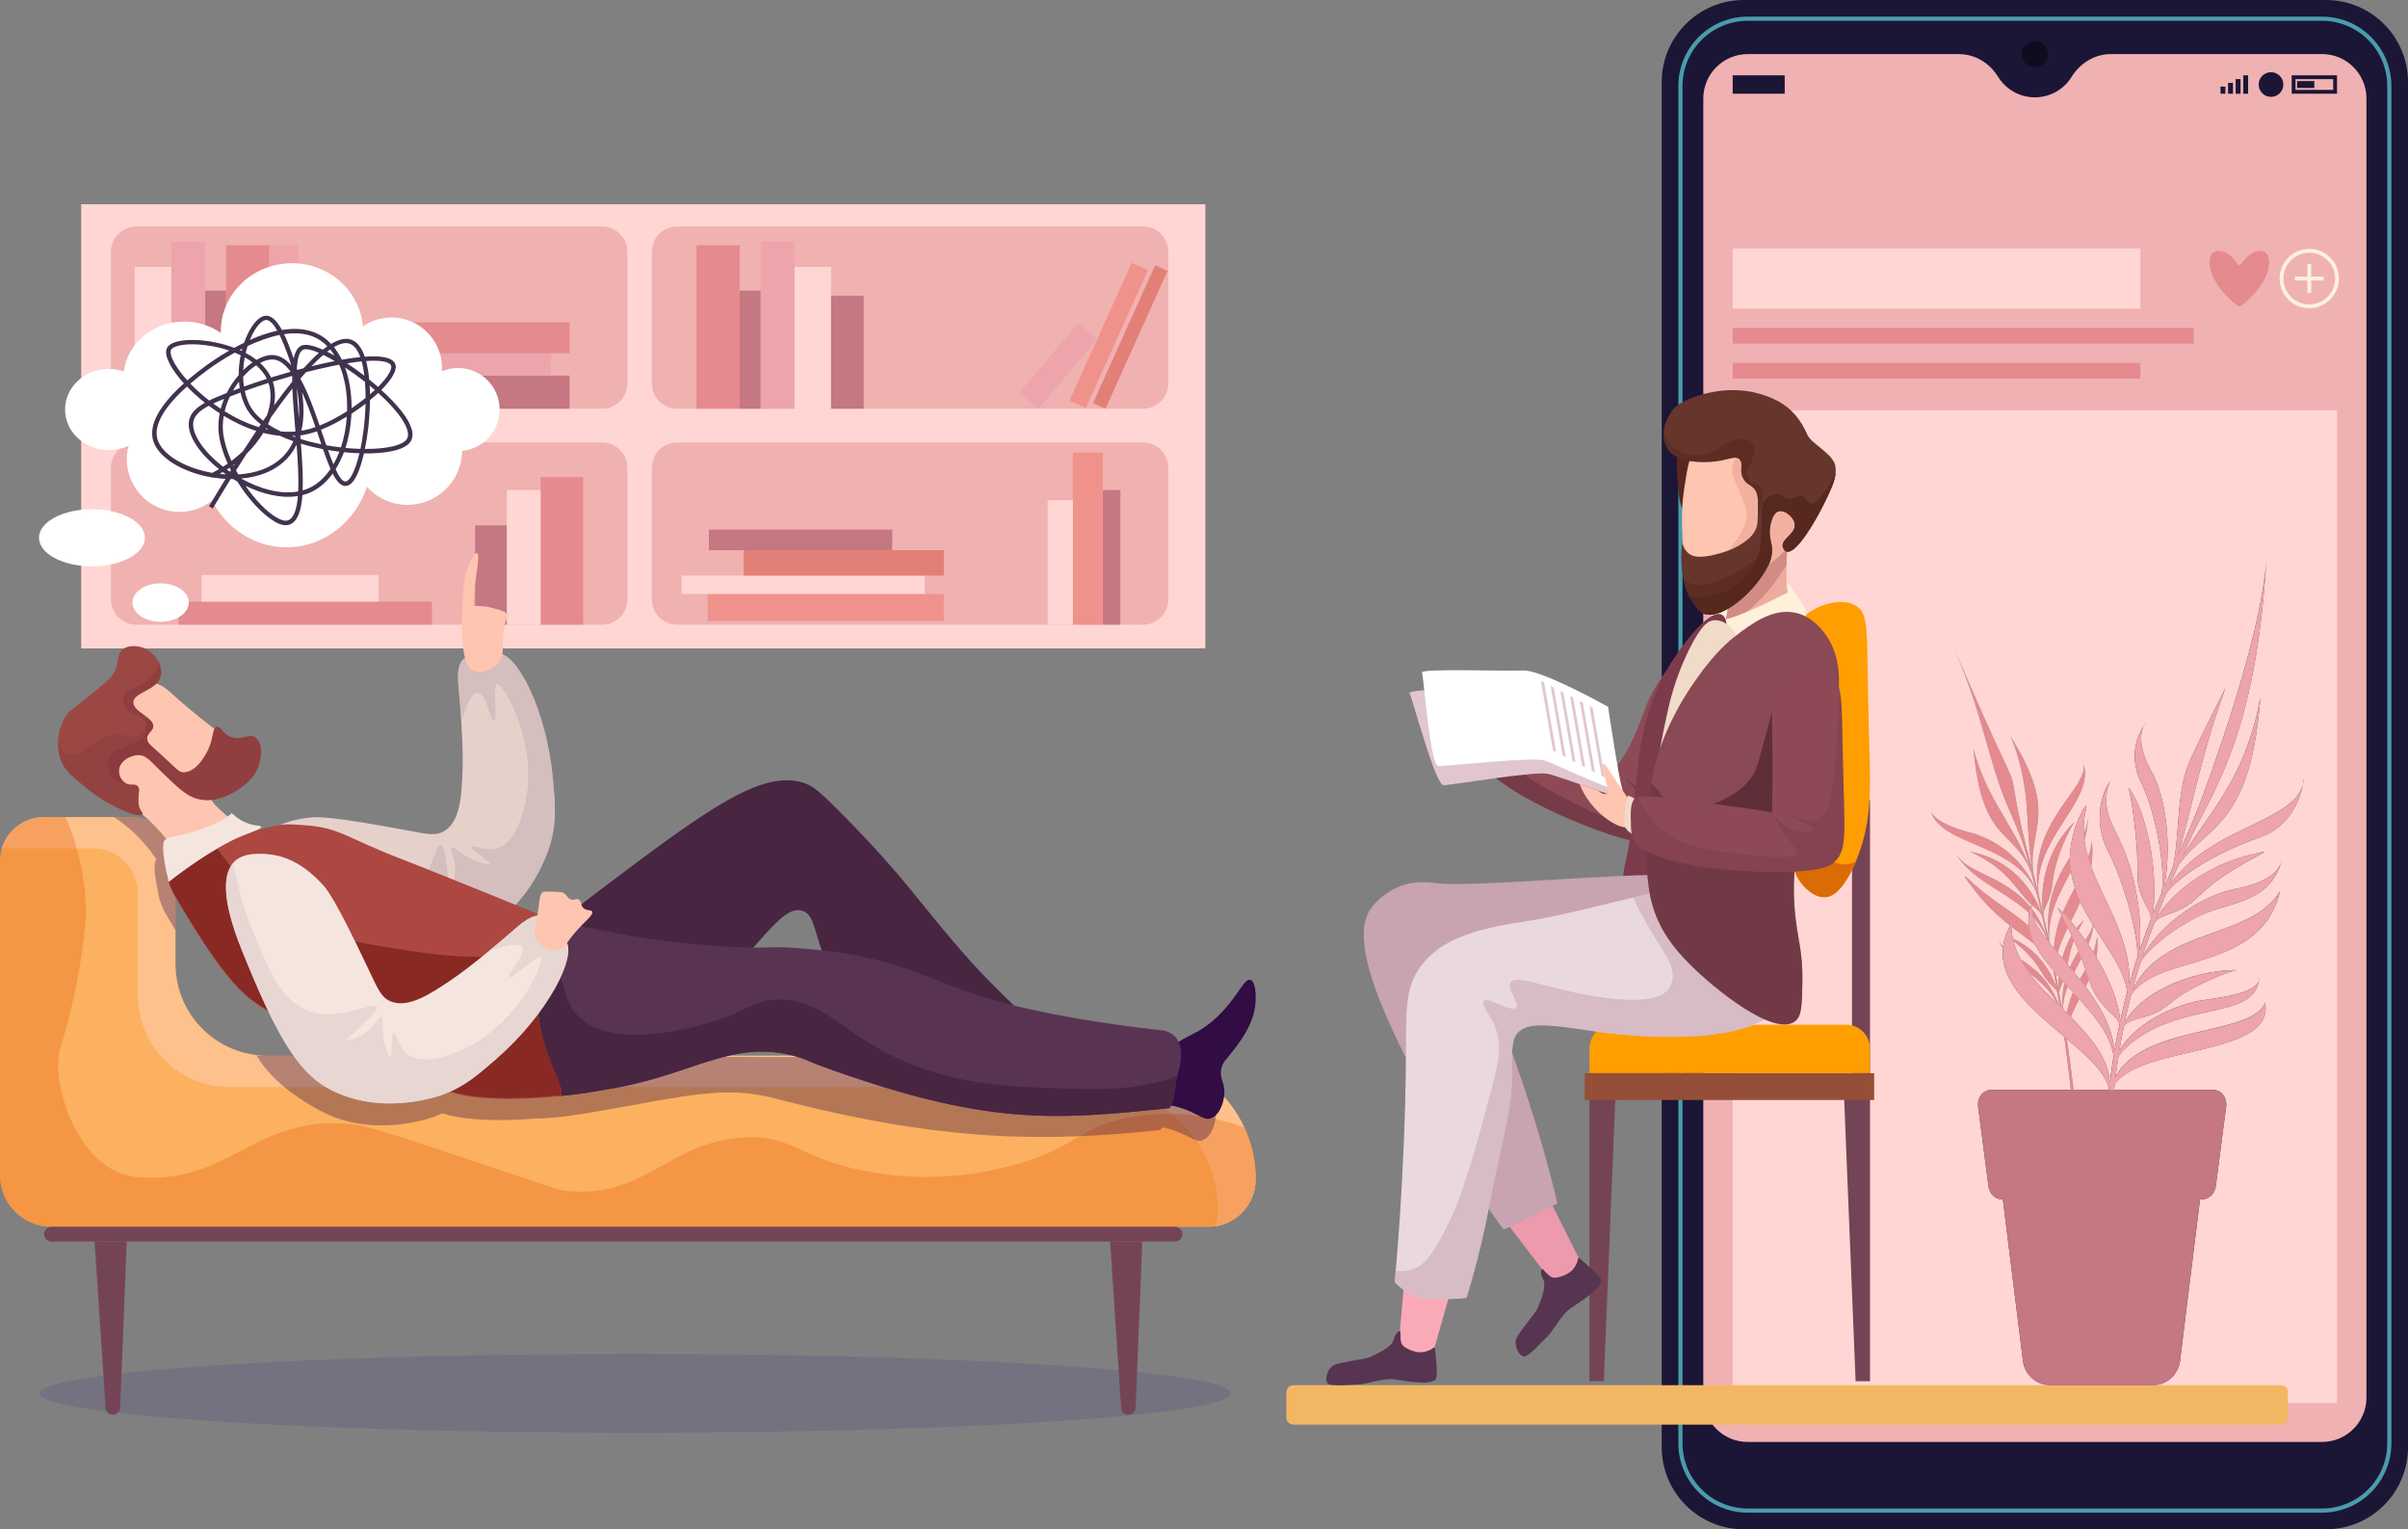 <svg width="630" height="400" viewBox="0 0 630 400" fill="none" xmlns="http://www.w3.org/2000/svg">
<rect x="0" y="0" width="630" height="400" fill="#808080" stroke="none"/>
<g clip-path="url(#clip0_96_2835)">
<path opacity="0.14" d="M166.18 374.76C252.243 374.76 322.01 370.14 322.01 364.44C322.01 358.741 252.243 354.12 166.18 354.12C80.118 354.12 10.35 358.741 10.35 364.44C10.35 370.14 80.118 374.76 166.18 374.76Z" fill="#301D82"/>
<path d="M315.35 53.42H21.24V169.6H315.35V53.42Z" fill="#FFD6D3"/>
<path opacity="0.48" d="M157.54 59.25H35.63C31.985 59.25 29.03 62.205 29.03 65.85V100.3C29.03 103.945 31.985 106.9 35.63 106.9H157.54C161.185 106.9 164.14 103.945 164.14 100.3V65.85C164.14 62.205 161.185 59.25 157.54 59.25Z" fill="#DF878D"/>
<path opacity="0.48" d="M157.54 115.74H35.63C31.985 115.74 29.03 118.695 29.03 122.34V156.79C29.03 160.435 31.985 163.39 35.63 163.39H157.54C161.185 163.39 164.14 160.435 164.14 156.79V122.34C164.14 118.695 161.185 115.74 157.54 115.74Z" fill="#DF878D"/>
<path opacity="0.48" d="M299.06 59.25H177.15C173.505 59.25 170.55 62.205 170.55 65.85V100.3C170.55 103.945 173.505 106.9 177.15 106.9H299.06C302.705 106.9 305.66 103.945 305.66 100.3V65.85C305.66 62.205 302.705 59.25 299.06 59.25Z" fill="#DF878D"/>
<path opacity="0.48" d="M299.06 115.74H177.15C173.505 115.74 170.55 118.695 170.55 122.34V156.79C170.55 160.435 173.505 163.39 177.15 163.39H299.06C302.705 163.39 305.66 160.435 305.66 156.79V122.34C305.66 118.695 302.705 115.74 299.06 115.74Z" fill="#DF878D"/>
<path d="M44.84 69.81H35.24V106.9H44.84V69.81Z" fill="#FFD6D3"/>
<path d="M53.69 63.22H44.84V106.9H53.69V63.22Z" fill="#EDA4AB"/>
<path d="M59.15 76.02H53.69V106.9H59.15V76.02Z" fill="#C57782"/>
<path d="M70.45 64.16H59.15V106.9H70.45V64.16Z" fill="#E58A8E"/>
<path d="M77.98 64.16H70.45V106.9H77.98V64.16Z" fill="#EDA4AB"/>
<path d="M149.02 98.24H87.26V106.9H149.02V98.24Z" fill="#C57782"/>
<path d="M144.03 92.4H80.43V98.24H144.03V92.4Z" fill="#EDA4AB"/>
<path d="M149.03 84.31H96.67V92.41H149.03V84.31Z" fill="#E58A8E"/>
<path d="M152.55 124.79H141.44V163.39H152.55V124.79Z" fill="#E58A8E"/>
<path d="M141.44 128.18H132.59V163.39H141.44V128.18Z" fill="#FFD6D3"/>
<path d="M132.58 137.41H124.3V163.39H132.58V137.41Z" fill="#C57782"/>
<path d="M113.01 157.36H46.73V163.39H113.01V157.36Z" fill="#E58A8E"/>
<path d="M99.07 150.4H52.75V157.37H99.07V150.4Z" fill="#FFD6D3"/>
<path d="M217.43 69.81H207.83V106.9H217.43V69.81Z" fill="#FFD6D3"/>
<path d="M207.83 63.22H198.98V106.9H207.83V63.22Z" fill="#EDA4AB"/>
<path d="M198.98 76.02H193.52V106.9H198.98V76.02Z" fill="#C57782"/>
<path d="M193.52 64.16H182.22V106.9H193.52V64.16Z" fill="#E58A8E"/>
<path d="M225.98 77.34H217.43V106.9H225.98V77.34Z" fill="#C57782"/>
<path d="M302.216 69.391L285.963 105.436L289.227 106.908L305.479 70.862L302.216 69.391Z" fill="#E28077"/>
<path d="M296.066 68.765L279.814 104.81L284.071 106.73L300.324 70.684L296.066 68.765Z" fill="#F0928C"/>
<path d="M282.079 84.492L266.724 102.701L271.693 106.891L287.048 88.682L282.079 84.492Z" fill="#EDA4AB"/>
<path d="M246.92 155.34H185.16V162.45H246.92V155.34Z" fill="#F0928C"/>
<path d="M241.93 150.55H178.33V155.34H241.93V150.55Z" fill="#FFD6D3"/>
<path d="M246.93 143.9H194.57V150.55H246.93V143.9Z" fill="#E28077"/>
<path d="M233.44 138.54H185.47V143.91H233.44V138.54Z" fill="#C57782"/>
<path d="M293.12 128.18H288.51V163.39H293.12V128.18Z" fill="#C57782"/>
<path d="M288.5 118.39H280.69V163.39H288.5V118.39Z" fill="#F0928C"/>
<path d="M280.69 130.82H274.1V163.39H280.69V130.82Z" fill="#FFD6D3"/>
<path d="M11.62 213.71H34.31C40.73 213.71 45.93 218.91 45.93 225.33V252.12C45.93 265.38 56.68 276.13 69.94 276.13H296.23C314.08 276.13 328.55 290.6 328.55 308.45C328.55 315.32 322.98 320.89 316.11 320.89H28.52H13.51C6.05 320.89 0 314.84 0 307.38V225.33C0 218.91 5.2 213.71 11.62 213.71Z" fill="#FBB160"/>
<path d="M318.67 316.64C318.67 298.79 304.2 284.32 286.35 284.32H60.06C46.8 284.32 36.05 273.57 36.05 260.31V233.52C36.05 227.1 30.85 221.9 24.43 221.9H1.75C1.3 221.9 0.87 221.93 0.43 221.98C1.88 217.21 6.3 213.74 11.55 213.74H34.24C40.66 213.74 45.86 218.94 45.86 225.36V252.15C45.86 265.41 56.61 276.16 69.87 276.16H296.16C314.01 276.16 328.48 290.63 328.48 308.48C328.48 314.69 323.92 319.83 317.97 320.76C318.42 319.47 318.68 318.09 318.68 316.65L318.67 316.64Z" fill="#FEC18C"/>
<path opacity="0.35" d="M0 225.32C0 218.9 5.2 213.7 11.62 213.7H17.15C20.62 221.59 23.01 231.86 22.35 241.26C22.09 244.95 20.67 258.26 15.75 274.28C13.22 282.49 19.95 306.7 36.16 307.9C60.86 309.73 66.51 291.24 92.6 294.09C96.79 294.55 110.01 299 136.43 307.9C145.42 310.93 146.07 311.26 148.44 311.5C168.28 313.5 174.85 299.16 193.47 297.58C208.87 296.28 208.55 304.43 233.1 307.3C248.74 309.13 261.91 305.72 266.72 304.3C281.06 300.07 281.98 295.59 292.54 292.89C302.94 290.23 315.8 291.05 325.61 294.97C327.49 299.07 328.55 303.62 328.55 308.43C328.55 315.3 322.98 320.87 316.11 320.87H28.52H13.51C6.05 320.87 0 314.82 0 307.36V225.31V225.32Z" fill="#EC6513"/>
<path d="M307.43 320.88H13.46C12.4 320.88 11.54 321.74 11.54 322.8C11.54 323.861 12.4 324.72 13.46 324.72H307.43C308.49 324.72 309.35 323.861 309.35 322.8C309.35 321.74 308.49 320.88 307.43 320.88Z" fill="#754454"/>
<path d="M295.22 370.06C296.24 370.06 297.08 369.26 297.12 368.24L298.85 324.73H290.44L293.32 368.29C293.39 369.29 294.21 370.06 295.21 370.06H295.22Z" fill="#754454"/>
<path d="M29.53 370.06C30.55 370.06 31.39 369.26 31.43 368.24L33.16 324.73H24.75L27.63 368.29C27.7 369.29 28.52 370.06 29.52 370.06H29.53Z" fill="#754454"/>
<path opacity="0.35" d="M314.61 298.24C312.91 298.84 311.81 297.51 308.37 296.13C306.66 295.44 305.22 295.08 304 294.87C303.89 295.11 303.76 295.35 303.62 295.57C273.46 298.7 247 298.87 202.33 287.21C189.79 283.94 179.2 286.68 158.17 290.37C151.98 291.46 145.77 292.54 140.32 292.56C135.26 292.97 126.63 293.36 119.6 292.14C118.18 291.89 116.9 291.58 115.71 291.2C115.17 291.44 114.61 291.68 114.03 291.91C112.88 292.36 97.58 298.01 83.65 290.46C79.13 288.01 71.13 283.07 67.14 276.07L296.22 276.75C304.35 276.75 311.76 279.76 317.44 284.71C317.36 284.94 317.3 285.19 317.26 285.47C316.82 288.1 318.33 289 318.08 292.08C317.89 294.31 316.79 297.49 314.61 298.25V298.24Z" fill="#310C45"/>
<path opacity="0.35" d="M34.31 213.71C40.73 213.71 45.93 218.91 45.93 225.33V243.35C45.12 242 44.27 240.57 43.39 239.05C42.81 238.05 42.31 236.94 41.95 235.78C41.93 235.8 41.89 235.83 41.89 235.83C41.89 235.83 39.52 226.29 40.86 224.92C40.89 224.89 40.93 224.88 40.95 224.85C40.1 223.56 39.11 222.19 37.89 220.79C36.85 219.59 34.13 216.51 29.82 213.71H34.31Z" fill="#310C45"/>
<path d="M62.68 229.09C62.06 225.66 64.94 222.29 66.2 220.81C71.02 215.17 78.14 214.19 80.99 213.85C82.81 213.63 86.2 213.38 106.81 217.25C111.98 218.22 114.07 218.67 116.21 217.39C120.51 214.82 120.78 207.82 121.01 201.67C121.3 194.1 120.21 182.42 120.08 181.02C119.8 178.09 119.32 173.53 121.53 172.19C122.23 171.77 122.78 171.92 126.67 171.46C129.23 171.16 129.89 170.99 130.35 170.97C135.13 170.74 143.03 185.52 144.67 203.88C145.25 210.32 145.63 214.56 144.14 220.18C143.83 221.37 139.43 237.08 125.15 243.93C116.79 247.94 105.04 246.65 82.36 240.97C68.51 237.5 63.42 233.23 62.68 229.1V229.09Z" fill="#E6D1CA"/>
<path d="M300.32 287.63C301.66 289.61 304.45 287.91 310.6 290.39C314.04 291.77 315.14 293.1 316.84 292.5C319.02 291.74 320.12 288.55 320.31 286.33C320.57 283.25 319.06 282.35 319.49 279.72C319.81 277.77 320.82 277.23 322.91 274.45C324.8 271.95 328 267.7 328.46 262.49C328.63 260.6 328.59 256.77 327.17 256.31C325.47 255.76 323.91 260.74 318.56 265.86C312.63 271.55 309.43 270.33 304.72 275.84C301.92 279.12 298.47 284.92 300.31 287.63H300.32Z" fill="#310C45"/>
<path opacity="0.61" d="M130.35 170.96C129.89 170.98 129.23 171.15 126.67 171.45C122.79 171.9 122.23 171.75 121.53 172.18C119.32 173.52 119.8 178.07 120.08 181.01C120.14 181.68 120.42 184.71 120.67 188.51C121.97 184.72 123.35 181.06 125.01 181.21C127.31 181.41 128.28 188.73 129.25 188.58C130.34 188.4 128.77 179.24 129.98 178.91C131.7 178.45 141.28 195.17 137.19 211.01C136.57 213.41 134.71 220.62 130.03 221.88C127.03 222.69 123.73 220.83 123.43 221.5C123.04 222.36 128.39 225.36 128.07 225.98C127.89 226.33 125.93 225.78 124.27 225.08C120.44 223.45 118.77 221.25 118.13 221.7C117.48 222.16 119.23 224.45 119.04 228.12C118.92 230.48 118.04 232.58 117.65 232.54C117.27 232.49 117.45 230.42 116.95 226.82C116.46 223.35 116.16 221.26 115.38 221.07C113.57 220.64 112.83 231.17 105.96 236.03C99.53 240.58 90.34 238.29 80.19 235.77C71.32 233.56 65.78 230.78 62.77 229.44C63.72 233.46 68.89 237.59 82.37 240.97C105.05 246.65 116.8 247.95 125.16 243.93C139.44 237.08 143.84 221.37 144.15 220.18C145.63 214.57 145.25 210.32 144.68 203.88C143.04 185.52 135.14 170.74 130.36 170.97L130.35 170.96Z" fill="#CAB3B8"/>
<path d="M130.84 279.38C133.9 283.32 139.88 283.42 143.42 283.43C152.97 283.46 162.68 279.63 176.05 268.72C196.9 251.68 203.64 236.16 209.96 238.23C212.81 239.16 212.94 242.84 215.08 248.89C224.1 274.38 251.26 292.25 260.93 287.7C261.13 287.61 262.06 287 263.92 285.78C271.28 280.96 274.96 278.55 275.43 277.46C277.7 272.27 265.52 264.96 250.91 248.03C240.47 235.93 236.26 229.14 221.48 214.13C216.09 208.65 213.35 205.9 210.82 204.96C199.68 200.83 185.26 211.46 156.87 232.89C147.03 240.32 140.69 245.67 135.55 254.64C133.41 258.38 125.4 272.34 130.86 279.38H130.84Z" fill="#482541"/>
<path d="M136.53 243.65C146.47 237.51 155.71 246.08 192.82 247.7C202.75 248.13 200.68 247.46 207.68 247.93C239.24 250.04 241.45 257.69 269.15 263.92C286.06 267.72 304.5 269.55 304.5 269.55C311.11 271.15 308.81 279.14 307.73 282.23C307.32 283.41 307.46 287.22 305.85 289.84C275.69 292.97 258.04 294.6 214.66 278.79C212.21 277.9 210.77 277.04 208.13 276.31C191.56 271.72 181.43 280.95 160.4 284.64C147.92 286.83 135.34 289.04 129.1 282.39C120.94 273.7 124.66 251 136.53 243.66V243.65Z" fill="#593352"/>
<path d="M40 178.64C44.31 179.44 43.12 180.96 57.78 191.9C61.32 194.54 63.4 195.95 63.34 198.05C63.23 202.28 54.57 203.97 54.88 207.9C55.02 209.6 56.77 211.14 59.47 213.51C61.9 215.64 62.45 215.34 62.86 216.35C63.92 218.99 60.66 222.41 54.43 228.96C53.16 230.29 52.76 230.63 52.13 230.69C49.27 230.94 48.16 224.77 42.21 217.91C41.07 216.6 38.06 213.17 33.24 210.11C29.6 207.79 28.51 207.97 25.27 205.61C22.03 203.25 18.9 200.97 17.9 197.27C16.33 191.46 21 185.96 21.76 185.06C26.18 179.85 33.64 177.46 40 178.65V178.64Z" fill="#FEC5B0"/>
<path d="M129.31 282.38C127.41 280.36 126.16 277.57 125.5 274.41C125.64 271.64 126.16 268.97 127.14 266.55C130.38 258.54 139.22 251.51 144.25 253.34C148.29 254.81 146.35 260.71 151.16 265.65C160.06 274.8 180.66 268.89 185.68 267.45C196.08 264.47 196.46 261.66 203.09 261.45C213.53 261.11 218.75 267.86 229.51 274.06C245.71 283.39 261.6 284.05 274.24 284.57C285.82 285.05 297.41 285.53 308.23 281.32C308.12 281.65 308.02 281.96 307.93 282.23C307.52 283.41 307.66 287.22 306.05 289.84C275.89 292.97 258.24 294.6 214.86 278.79C212.41 277.9 210.96 277.04 208.33 276.31C191.76 271.72 181.63 280.95 160.6 284.64C148.12 286.83 135.54 289.04 129.3 282.39L129.31 282.38Z" fill="#482541"/>
<path d="M44.05 224.29C42.89 227.25 43.91 231.22 45.61 234.15C61.55 261.56 65.76 261.64 72.99 266.24C82.86 272.52 83.81 269.52 95.84 274.62C108.83 280.13 112.2 284.94 121.84 286.63C132.5 288.49 146.83 286.63 146.83 286.63C147.52 283.54 142.63 277.64 140.98 266.69C140.03 260.41 146.9 241.59 146.9 241.59C146.9 241.59 115.02 228.53 105.26 224.78C90.16 218.97 88.98 216.48 79.51 215.82C71.7 215.28 74.52 215.66 58.17 219.29C50.39 221.01 45.33 221.06 44.06 224.3L44.05 224.29Z" fill="#AD4741"/>
<path d="M45.62 233.92C43.91 230.98 42.89 227.01 44.06 224.06C45.17 221.25 49.1 220.84 55.18 219.67C58.02 223.31 61.16 228.55 66.68 233.6C78.42 244.35 92.42 246.46 107.21 248.69C114.95 249.86 128.73 251.79 144.6 248.21C142.7 254.25 140.41 262.65 140.98 266.46C142.63 277.41 147.53 283.32 146.83 286.4C146.83 286.4 132.5 288.27 121.84 286.4C112.2 284.72 108.83 279.9 95.84 274.39C83.81 269.29 82.86 272.29 72.99 266.01C65.76 261.41 61.55 261.33 45.61 233.92H45.62Z" fill="#892923"/>
<path d="M34.87 183.75C34.83 181.03 41.21 180.65 42.08 176.74C42.67 174.09 40.56 170.59 37.53 169.45C37.37 169.39 34.1 168.21 32.08 169.88C30.41 171.26 31.32 173.17 29.76 176.04C29.11 177.24 28.44 177.85 25.39 180.35C18.17 186.26 18.25 185.87 17.59 186.75C15.2 190 14.53 194.78 15.85 198.64C16.8 201.44 19.12 203.33 23.72 207C28.21 210.58 36.17 214.18 37.27 213.02C37.66 212.6 36.33 212.07 36.24 209.89C36.11 206.98 36.81 206.55 36.02 205.63C35.32 204.81 34.12 205.68 32.73 204.75C31.65 204.03 31.01 202.6 31.13 201.35C31.35 199.04 34.17 197.42 36.36 197.5C38.34 197.57 39.3 199.01 42.13 201.75C46.58 206.06 48.8 208.21 51.7 208.97C56.96 210.35 61.93 206.82 62.81 206.2C64.08 205.3 66.98 203.24 67.9 199.52C68.21 198.26 69.05 194.88 66.91 192.97C65.33 191.55 63.11 193.95 60.27 192.7C58.15 191.77 57.72 189.85 56.72 190.09C55.66 190.34 55.86 192.57 54.84 195.2C53.95 197.51 51.5 201.73 48.29 202.01C46.64 202.15 46.4 201.11 39.66 195.14C39.27 194.8 38.56 194.17 38.49 193.25C38.38 191.85 39.89 191.36 40.09 190.15C40.48 187.72 34.92 186.29 34.88 183.75H34.87Z" fill="#9B4844"/>
<path d="M60.63 212.66C60.63 212.66 62.24 214.46 64.94 215.4C66.92 216.09 68.23 215.86 68.32 216.27C68.48 217 64.37 217.94 60.36 220C52.19 224.2 44.12 230.7 44.12 230.7C44.12 230.7 41.75 221.16 43.09 219.79C44.07 218.8 47.19 218.53 49.07 218C58.39 215.39 60.63 212.66 60.63 212.66Z" fill="#F4E6DF"/>
<path d="M61.57 228.39C59.32 229.69 62.68 239.64 66.83 244.99C79.95 261.92 95.34 271.78 100.49 273.41C106.08 275.18 110.65 275.24 116.36 274.09C128.98 271.53 137.6 258.67 135.86 256.32C134.12 253.96 124.13 265.02 109.97 264.47C84.38 263.47 66.16 225.74 61.57 228.39Z" fill="#5386C1"/>
<path d="M61.25 225.42C63.67 222.91 68.08 223.26 70.02 223.41C77.41 224 82.38 229.2 84.34 231.3C85.59 232.64 87.78 235.24 96.73 254.2C98.98 258.96 99.84 260.91 102.13 261.89C106.74 263.86 112.56 259.97 117.68 256.56C123.98 252.35 132.8 244.62 133.86 243.7C136.07 241.75 139.48 238.69 141.86 239.7C142.62 240.02 142.82 240.56 145.46 243.44C147.21 245.34 147.73 245.77 148.02 246.13C151.01 249.86 143.68 264.93 129.77 277.03C124.89 281.27 121.68 284.07 116.26 286.16C115.11 286.61 99.81 292.26 85.88 284.71C77.73 280.29 71.88 270.02 63.18 248.31C57.87 235.06 58.34 228.43 61.25 225.41V225.42Z" fill="#F4E6DF"/>
<path opacity="0.61" d="M148.02 246.13C147.73 245.77 147.21 245.34 145.46 243.44C142.81 240.56 142.61 240.02 141.86 239.7C139.48 238.69 136.07 241.76 133.86 243.7C133.35 244.14 131.07 246.15 128.13 248.57C131.96 247.4 135.73 246.37 136.59 247.8C137.78 249.78 132.41 254.86 133.11 255.55C133.89 256.33 140.39 249.68 141.37 250.47C142.75 251.59 134.83 269.16 119.6 275.14C117.29 276.05 110.37 278.77 106.6 275.71C104.19 273.75 103.76 269.99 103.03 270.14C102.1 270.33 102.82 276.42 102.13 276.53C101.74 276.59 101.04 274.68 100.64 272.92C99.71 268.86 100.51 266.22 99.77 265.97C99.02 265.71 98.19 268.47 95.1 270.47C93.12 271.75 90.9 272.28 90.71 271.93C90.52 271.59 92.31 270.53 94.93 268.01C97.46 265.58 98.98 264.11 98.67 263.36C97.96 261.64 88.99 267.22 81.03 264.51C73.58 261.97 70.03 253.18 66.12 243.49C62.7 235.01 61.71 228.89 61.03 225.67C58.33 228.8 58.02 235.41 63.19 248.3C71.89 270.01 77.74 280.28 85.89 284.7C99.82 292.25 115.12 286.59 116.27 286.15C121.69 284.06 124.9 281.26 129.78 277.02C143.69 264.92 151.02 249.85 148.03 246.12L148.02 246.13Z" fill="#E1CDCC"/>
<path d="M146.49 248.34C147.9 247.91 147.85 246.97 150.43 243.95C153.12 240.81 155.37 239.28 154.93 238.43C154.63 237.84 153.45 238.36 152.57 237.42C151.82 236.61 152.17 235.7 151.44 235.28C150.79 234.9 150.35 235.56 149.41 235.28C148.36 234.97 148.45 234.02 147.27 233.48C147.03 233.37 146.78 233.3 145.13 233.25C143.3 233.2 142.38 233.17 142.2 233.25C140.95 233.83 141.27 235.69 140.4 240.79C139.9 243.7 139.63 244.05 139.95 244.96C140.78 247.34 144.09 249.07 146.48 248.34H146.49Z" fill="#FEC5B0"/>
<path d="M130.85 172.8C131.95 170.76 131.31 169.5 131.81 164.75C132.07 162.22 133.24 161.22 132.26 160.21C131.9 159.84 129.56 159.19 128.15 158.84C125.94 158.29 123.82 158.73 123.82 158.22C123.82 153.1 125.91 145.08 124.78 144.65C124.24 144.45 122.66 147.06 121.85 149.94C121.12 152.54 120.77 161.42 120.84 164.46C120.99 171.01 121.89 174.3 123.43 175.27C125.49 176.57 129.57 175.2 130.86 172.79L130.85 172.8Z" fill="#FEC5B0"/>
<path d="M28.52 96.51C29.88 96.51 31.19 96.74 32.4 97.15C33.32 89.81 40.04 84.11 48.21 84.11C51.81 84.11 55.11 85.23 57.78 87.09C57.78 86.98 57.76 86.87 57.76 86.76C57.76 76.87 66.1 68.85 76.38 68.85C86.18 68.85 94.19 76.14 94.93 85.38C97.06 83.91 99.65 83.04 102.43 83.04C109.73 83.04 115.65 88.96 115.65 96.26C115.65 96.55 115.62 96.84 115.61 97.12C116.91 96.57 118.35 96.26 119.85 96.26C125.85 96.26 130.71 101.12 130.71 107.12C130.71 112.76 126.41 117.4 120.91 117.93C120.81 125.75 114.45 132.05 106.61 132.05C102.41 132.05 98.64 130.23 96.02 127.34C92.91 136.56 84.67 143.16 74.96 143.16C66.58 143.16 59.29 138.24 55.44 130.96C53.1 132.8 50.16 133.9 46.95 133.9C39.34 133.9 33.18 127.73 33.18 120.13C33.18 118.91 33.35 117.73 33.65 116.6C32.1 117.32 30.36 117.73 28.51 117.73C22.17 117.73 17.02 112.98 17.02 107.11C17.02 101.25 22.16 96.49 28.51 96.49L28.52 96.51Z" fill="white"/>
<path d="M71.72 136.33C68.59 134.48 64.95 130.54 62.09 125.95C61.71 125.73 61.34 125.51 60.97 125.29C60.76 125.29 60.56 125.29 60.35 125.29C58.86 127.7 57.29 130.27 55.66 133L54.67 132.41C56.16 129.91 57.61 127.53 59.01 125.25C57.89 125.19 56.78 125.07 55.71 124.9C55.65 124.93 55.6 124.96 55.54 124.99L55.48 124.87C54.6 124.72 53.75 124.54 52.93 124.34C46.23 122.66 41.19 119.08 40.07 115.23C38.89 111.16 41.66 106.05 48.12 100.28C47.54 99.64 47.01 99.01 46.54 98.41C45.05 96.5 42.7 93 43.69 91.02C44.45 89.5 47.43 88.73 51.68 88.96C54.79 89.13 58.18 89.8 61.28 90.98C62.11 90.53 62.97 90.08 63.87 89.65C64.34 88.29 64.91 87.05 65.55 85.98C66.82 83.85 68.23 82.65 69.54 82.58C71.19 82.49 72.6 84.2 73.76 86.31C77.6 85.68 81.38 86.02 84.5 88.12C85.26 88.63 85.97 89.25 86.63 89.95C88.74 88.68 90.51 88.32 91.96 88.87C93.57 89.48 94.69 91.12 95.44 93.31C99.61 93 102.65 93.44 103.38 95.15C103.69 95.87 103.55 96.8 102.98 97.91C102.36 99.12 101.23 100.53 99.76 102.01C101.85 103.9 103.69 105.81 105.07 107.57C107.8 111.07 108.58 113.75 107.38 115.54C105.82 117.88 100.51 118.66 95.21 118.6C94.31 122.55 92.82 126.83 90.59 127.1C89.28 127.26 88.15 126.05 87.04 123.87C85.49 126 83.63 127.64 81.53 128.65C80.75 129.02 79.94 129.31 79.12 129.52C78.83 133.51 77.91 136.34 75.85 137.18C75.52 137.31 75.17 137.38 74.78 137.38C73.9 137.38 72.88 137.04 71.72 136.35V136.33ZM64.24 127.08C66.79 130.76 69.75 133.83 72.3 135.33C73.62 136.11 74.7 136.37 75.41 136.08C76.93 135.46 77.66 133.07 77.93 129.74C73.48 130.47 68.56 129.17 64.24 127.08ZM77.59 116.31C76.9 117.74 76.02 119.01 74.94 120.11C71.8 123.32 67.49 124.79 63.09 125.17C67.68 127.71 73.19 129.45 78.01 128.54C78.18 125.03 77.93 120.68 77.59 116.3V116.31ZM84.5 117.47C82.54 117.09 80.6 116.62 78.73 116.05C79.08 120.54 79.33 124.78 79.19 128.28C79.82 128.1 80.44 127.87 81.03 127.58C83.13 126.58 84.97 124.88 86.48 122.65C85.83 121.2 85.19 119.44 84.5 117.47ZM91.87 118.44C91.25 118.4 90.62 118.34 89.98 118.28C89.37 119.91 88.64 121.4 87.8 122.74C88.73 124.73 89.62 126.04 90.45 125.93C91.52 125.8 92.94 123.23 94.04 118.55C93.31 118.53 92.58 118.49 91.86 118.44H91.87ZM57.46 123.95C58.02 124.01 58.58 124.06 59.14 124.09C58.85 123.89 58.56 123.68 58.28 123.47C58.01 123.63 57.73 123.79 57.46 123.95ZM73.26 113.98C71.79 113.85 70.33 113.59 68.89 113.23C67.75 115.1 66.29 116.94 64.52 118.68C63.63 120.06 62.7 121.51 61.76 123.03C61.95 123.39 62.15 123.74 62.35 124.09C66.73 123.82 71.04 122.46 74.12 119.32C75.21 118.2 76.09 116.89 76.75 115.41C75.54 114.98 74.38 114.51 73.27 114L73.26 113.98ZM49.43 110.17C49.76 108.17 51.2 106.71 53.61 105.35C51.85 103.96 50.27 102.51 48.92 101.1C42.87 106.51 40.15 111.29 41.19 114.88C42.19 118.34 46.91 121.61 53.22 123.19C53.96 123.38 54.74 123.54 55.53 123.68C56.14 123.37 56.73 123.04 57.3 122.71C51.94 118.45 48.88 113.6 49.44 110.17H49.43ZM60.07 122.32C59.83 122.48 59.59 122.65 59.34 122.81C59.61 123 59.88 123.2 60.16 123.39C60.24 123.26 60.32 123.13 60.41 123C60.3 122.78 60.18 122.55 60.07 122.33V122.32ZM57.25 113.52C57.04 111.76 57.12 109.93 57.48 108.11C56.49 107.47 55.54 106.81 54.63 106.13C52.28 107.38 50.85 108.68 50.58 110.36C50.08 113.4 53.19 118.06 58.36 122.07C58.78 121.81 59.18 121.54 59.58 121.27C58.4 118.67 57.56 116.01 57.26 113.53L57.25 113.52ZM61.04 121.63C61.07 121.7 61.1 121.76 61.14 121.83C61.25 121.66 61.35 121.49 61.46 121.32C61.32 121.42 61.18 121.53 61.04 121.63ZM85.81 117.71C86.28 119.04 86.76 120.31 87.23 121.44C87.82 120.42 88.34 119.32 88.79 118.14C87.8 118.02 86.8 117.88 85.81 117.71ZM67.06 112.71C64.06 111.76 61.18 110.38 58.53 108.77C58.27 110.33 58.22 111.88 58.4 113.39C58.68 115.67 59.45 118.14 60.54 120.57C61.64 119.75 62.65 118.89 63.58 118C64.77 116.15 65.94 114.38 67.06 112.71ZM96.8 104.66C96.77 107.41 96.57 110.08 96.3 112.27C96.2 113.11 95.93 115.13 95.46 117.42C95.56 117.42 95.65 117.42 95.75 117.42C101.24 117.42 105.35 116.48 106.42 114.87C107.28 113.58 106.48 111.23 104.16 108.25C102.76 106.45 100.95 104.59 98.94 102.78C98.28 103.4 97.56 104.03 96.8 104.66ZM91.95 108.22C91.93 108.55 91.91 108.89 91.89 109.22C91.68 112.06 91.16 114.74 90.38 117.16C90.91 117.21 91.44 117.26 91.96 117.29C92.76 117.35 93.55 117.39 94.31 117.41C94.64 115.85 94.93 114.09 95.16 112.14C95.42 109.97 95.59 107.75 95.64 105.6C94.48 106.5 93.23 107.39 91.95 108.22ZM83.99 112.41C84.14 112.84 84.28 113.26 84.42 113.68C84.73 114.6 85.05 115.53 85.37 116.46C86.64 116.69 87.92 116.88 89.19 117.02C89.99 114.63 90.52 111.97 90.72 109.12C90.72 109.07 90.72 109.02 90.73 108.97C88.5 110.34 86.2 111.53 83.98 112.41H83.99ZM80.31 113.57C79.73 113.7 79.14 113.8 78.56 113.88C78.59 114.2 78.61 114.51 78.64 114.83C80.39 115.38 82.22 115.84 84.07 116.21C83.83 115.51 83.59 114.79 83.34 114.06C83.2 113.65 83.06 113.24 82.92 112.82C82.03 113.13 81.16 113.39 80.32 113.57H80.31ZM76.4 114.06C76.65 114.15 76.9 114.24 77.16 114.33C77.2 114.22 77.24 114.11 77.27 114C76.98 114.02 76.69 114.04 76.4 114.05V114.06ZM77.22 111.88C76.91 108.2 76.62 104.7 76.49 101.62C74.77 103.8 72.88 106.34 70.81 109.29C70.61 109.84 70.37 110.4 70.11 110.96C71.14 111.65 72.28 112.28 73.5 112.86C74.76 112.96 76.03 112.97 77.3 112.86C77.27 112.54 77.25 112.21 77.22 111.89V111.88ZM79.03 102.56C79.58 106.33 79.52 109.72 78.85 112.66C79.25 112.6 79.66 112.52 80.06 112.43C80.85 112.26 81.68 112.01 82.53 111.71C81.46 108.61 80.31 105.38 79.02 102.55L79.03 102.56ZM69.49 112.2C69.73 112.26 69.98 112.31 70.23 112.37C70.02 112.24 69.82 112.11 69.62 111.98C69.58 112.06 69.54 112.13 69.5 112.2H69.49ZM64.16 106.22C63.62 105.1 63.22 103.9 62.95 102.67C61.97 103.04 61.03 103.39 60.14 103.73C59.54 104.99 59.09 106.28 58.78 107.58C61.54 109.29 64.57 110.76 67.73 111.72C67.9 111.48 68.06 111.23 68.23 110.99C66.43 109.59 65.02 108 64.17 106.22H64.16ZM88.75 95.39C88.21 95.49 87.65 95.6 87.07 95.72C84.78 96.19 82.41 96.74 80.06 97.34C79.58 97.88 79.09 98.44 78.58 99.05C80.49 102.48 82.11 106.92 83.62 111.31C85.97 110.37 88.45 109.05 90.81 107.55C90.94 102.99 90.2 98.77 88.75 95.39ZM70.26 100.15C67.93 100.89 65.81 101.61 64.04 102.26C64.3 103.46 64.68 104.62 65.2 105.72C65.97 107.33 67.24 108.77 68.86 110.05C69.19 109.57 69.52 109.1 69.85 108.63C70.94 105.54 71.08 102.58 70.25 100.15H70.26ZM78.18 109.37C78.37 106.94 78.19 104.25 77.66 101.33C77.75 103.85 77.96 106.62 78.18 109.37ZM55.78 105.55C56.42 106.02 57.07 106.47 57.75 106.92C57.98 106.05 58.27 105.18 58.62 104.33C57.59 104.74 56.64 105.15 55.79 105.55H55.78ZM95.5 99.89C93.78 98.53 92 97.25 90.27 96.12C91.41 99.23 92.01 102.88 91.98 106.78C93.27 105.91 94.51 105 95.65 104.08C95.65 102.63 95.6 101.22 95.49 99.88L95.5 99.89ZM76.45 98.32C74.7 98.81 72.99 99.31 71.37 99.81C71.99 101.65 72.1 103.78 71.71 106.03C73.38 103.73 74.96 101.66 76.45 99.82C76.45 99.3 76.45 98.8 76.45 98.31V98.32ZM62.45 98.09C62.45 96.34 62.63 94.59 62.97 92.92C62.47 92.67 61.95 92.44 61.42 92.23C58.09 94.07 55.5 95.9 54.41 96.69C52.72 97.93 51.17 99.15 49.79 100.34C51.2 101.81 52.87 103.32 54.73 104.76C56.03 104.11 57.56 103.48 59.3 102.81C60.13 101.15 61.19 99.55 62.46 98.09H62.45ZM96.72 100.88C96.76 101.63 96.79 102.39 96.8 103.14C97.24 102.76 97.66 102.39 98.07 102.01C97.63 101.63 97.18 101.25 96.73 100.87L96.72 100.88ZM62.52 99.83C61.94 100.59 61.41 101.37 60.95 102.18C61.52 101.96 62.11 101.74 62.72 101.52C62.63 100.96 62.56 100.4 62.52 99.84V99.83ZM95.78 94.42C96.17 95.89 96.44 97.54 96.6 99.28C97.39 99.91 98.15 100.56 98.9 101.21C100.3 99.81 101.37 98.49 101.95 97.36C102.34 96.59 102.47 95.96 102.31 95.59C102.14 95.2 101.37 94.35 97.82 94.35C97.22 94.35 96.55 94.37 95.78 94.43V94.42ZM67.02 95.54C65.87 96.29 64.71 97.3 63.63 98.51C63.63 98.51 63.62 98.52 63.61 98.53C63.63 99.4 63.7 100.26 63.83 101.11C65.43 100.53 67.49 99.83 69.82 99.09C69.17 97.76 68.21 96.58 67.02 95.54ZM51.63 90.09C47.49 89.87 45.16 90.67 44.74 91.51C44.37 92.26 44.86 94.32 47.47 97.67C47.93 98.26 48.44 98.87 49.01 99.49C50.43 98.27 52 97.03 53.74 95.76C55.06 94.79 57.27 93.26 59.98 91.69C57.26 90.76 54.34 90.23 51.64 90.09H51.63ZM71.26 94.02C70.28 94.02 69.2 94.33 68.05 94.93C69.27 96.04 70.26 97.31 70.93 98.74C72.54 98.24 74.27 97.73 76.04 97.23C74.59 95.27 73.01 94.04 71.25 94.02H71.26ZM90.81 95.03C92.31 96.02 93.84 97.12 95.33 98.27C95.16 96.9 94.92 95.63 94.61 94.52C93.51 94.63 92.25 94.8 90.81 95.03ZM64.03 93.47C63.82 94.56 63.68 95.69 63.63 96.82C64.43 96.03 65.25 95.34 66.07 94.77C65.44 94.3 64.75 93.86 64.03 93.46V93.47ZM83.45 92.3C81.61 91.5 80.16 91.16 79.39 91.43C78.33 91.81 77.83 93.69 77.66 96.4C77.69 96.52 77.73 96.63 77.76 96.75C78.31 96.6 78.87 96.45 79.43 96.31C80.86 94.73 82.2 93.39 83.44 92.3H83.45ZM84.58 92.82C83.64 93.62 82.61 94.61 81.48 95.8C83.53 95.29 85.58 94.83 87.57 94.44C86.52 93.82 85.51 93.28 84.58 92.82ZM64.79 90.5C64.6 91.08 64.43 91.69 64.28 92.31C65.29 92.85 66.24 93.46 67.1 94.13C68.56 93.29 69.99 92.83 71.28 92.86C73.13 92.89 74.76 93.91 76.22 95.59C75.88 94.51 75.51 93.41 75.09 92.28C74.69 91.21 73.99 89.33 73.14 87.61C70.3 88.18 67.43 89.27 64.8 90.51L64.79 90.5ZM91.55 89.93C90.57 89.56 89.22 89.7 87.37 90.78C88.14 91.75 88.83 92.86 89.42 94.08C91.12 93.78 92.75 93.54 94.26 93.39C93.61 91.61 92.72 90.37 91.56 89.93H91.55ZM84.47 91.45C84.87 91.13 85.26 90.83 85.64 90.57C85.08 89.99 84.48 89.49 83.85 89.06C81.12 87.22 77.78 86.89 74.32 87.4C75.08 88.97 75.69 90.63 76.16 91.88C76.4 92.52 76.62 93.15 76.84 93.78C77.22 91.96 77.9 90.74 79 90.35C79.28 90.25 79.62 90.2 79.99 90.2C81.14 90.2 82.69 90.66 84.46 91.45H84.47ZM85.6 91.98C86.22 92.29 86.86 92.63 87.51 93C87.16 92.43 86.78 91.9 86.38 91.4C86.13 91.58 85.86 91.77 85.59 91.98H85.6ZM62.71 91.54C62.88 91.62 63.06 91.7 63.23 91.78C63.28 91.58 63.33 91.39 63.38 91.19C63.15 91.31 62.93 91.42 62.7 91.54H62.71ZM69.6 83.7C68.72 83.74 67.58 84.8 66.55 86.53C66.12 87.25 65.73 88.05 65.37 88.91C67.67 87.89 70.11 87.02 72.55 86.5C71.64 84.89 70.61 83.65 69.6 83.7Z" fill="#41324D"/>
<path opacity="0.3" d="M36.37 197.52C34.18 197.44 31.36 199.06 31.14 201.37C31.02 202.62 31.66 204.05 32.74 204.77C32.8 204.81 32.86 204.83 32.92 204.86C31.43 204.86 30.04 204.48 29.18 203.4C27.68 201.51 28.23 197.96 29.91 196.54C30.2 196.3 30.32 196.28 33.64 195.01C36.09 194.07 36.32 193.96 36.64 193.68C37.82 192.62 38.72 190.46 38.04 188.88C37.1 186.72 34.01 187.53 32.71 185.01C32.12 183.88 32.05 182.35 32.71 181.34C33.26 180.51 34.11 180.35 35.04 180.01C37.77 179 40.12 176.82 40.97 175.01C41.3 174.31 41.42 173.64 41.42 173C42.07 174.23 42.34 175.57 42.08 176.75C41.2 180.65 34.83 181.03 34.87 183.76C34.91 186.3 40.47 187.73 40.08 190.16C39.88 191.37 38.37 191.86 38.48 193.26C38.55 194.18 39.27 194.81 39.65 195.15C46.39 201.12 46.63 202.16 48.28 202.02C51.49 201.75 53.94 197.52 54.83 195.21C55.85 192.58 55.65 190.34 56.71 190.1C57.71 189.87 58.14 191.78 60.26 192.71C63.1 193.96 65.32 191.57 66.9 192.98C69.04 194.89 68.2 198.27 67.89 199.53C66.97 203.25 64.07 205.31 62.8 206.21C61.92 206.83 56.96 210.36 51.69 208.98C48.8 208.22 46.57 206.07 42.12 201.76C39.3 199.03 38.33 197.59 36.35 197.51L36.37 197.52Z" fill="#792736"/>
<path opacity="0.18" d="M15.85 198.66C15.35 197.19 15.14 195.58 15.2 193.97C15.73 195.5 16.53 196.84 17.9 197.26C21.65 198.41 25.16 191.39 31.77 192.13C33.71 192.35 34.74 193.1 36.17 192.4C37.59 191.7 38.6 189.94 38.96 188.03C39.69 188.68 40.2 189.36 40.07 190.15C39.87 191.36 38.36 191.85 38.47 193.25C38.54 194.17 39.26 194.8 39.64 195.14C39.74 195.22 39.82 195.3 39.91 195.38C38.71 195.96 37.36 196.37 36.05 197.51C33.91 197.58 31.33 199.15 31.12 201.35C31 202.6 31.64 204.03 32.72 204.75C34.11 205.68 35.31 204.81 36.01 205.63C36.8 206.55 36.1 206.98 36.23 209.9C36.33 212.08 37.66 212.61 37.26 213.03C36.16 214.19 28.19 210.59 23.71 207.01C19.11 203.34 16.79 201.45 15.84 198.65L15.85 198.66Z" fill="#792736"/>
<path d="M24.06 148.13C31.715 148.13 37.92 144.786 37.92 140.66C37.92 136.534 31.715 133.19 24.06 133.19C16.405 133.19 10.2 136.534 10.2 140.66C10.2 144.786 16.405 148.13 24.06 148.13Z" fill="white"/>
<path d="M42.02 162.63C46.09 162.63 49.39 160.378 49.39 157.6C49.39 154.822 46.09 152.57 42.02 152.57C37.95 152.57 34.65 154.822 34.65 157.6C34.65 160.378 37.95 162.63 42.02 162.63Z" fill="white"/>
<path d="M608.52 0H456.24C444.371 0 434.75 9.621 434.75 21.49V378.51C434.75 390.379 444.371 400 456.24 400H608.52C620.389 400 630.01 390.379 630.01 378.51V21.49C630.01 9.621 620.389 0 608.52 0Z" fill="#1B1635"/>
<path d="M607.5 4.35H457.26C447.231 4.35 439.1 12.481 439.1 22.51V377.49C439.1 387.52 447.231 395.65 457.26 395.65H607.5C617.53 395.65 625.66 387.52 625.66 377.49V22.51C625.66 12.481 617.53 4.35 607.5 4.35Z" fill="#499CAD"/>
<path d="M607.5 5.44H457.26C447.832 5.44 440.19 13.082 440.19 22.51V377.49C440.19 386.917 447.832 394.56 457.26 394.56H607.5C616.927 394.56 624.57 386.917 624.57 377.49V22.51C624.57 13.082 616.927 5.44 607.5 5.44Z" fill="#1B1635"/>
<path d="M607.5 14.15H552.23C547.99 14.15 544.23 16.51 541.99 20.11C540 23.32 536.44 25.46 532.38 25.46C528.32 25.46 524.76 23.32 522.77 20.11C520.54 16.51 516.77 14.15 512.53 14.15H457.26C450.84 14.15 445.63 19.36 445.63 25.78V365.53C445.63 371.95 450.84 377.16 457.26 377.16H607.5C613.92 377.16 619.13 371.95 619.13 365.53V25.77C619.13 19.35 613.92 14.14 607.5 14.14V14.15Z" fill="#F0B1B2"/>
<path d="M535.81 14.15C535.81 16.05 534.27 17.58 532.38 17.58C530.49 17.58 528.95 16.04 528.95 14.15C528.95 12.26 530.49 10.72 532.38 10.72C534.27 10.72 535.81 12.26 535.81 14.15Z" fill="#0E0C1E"/>
<path d="M611.43 107.34H453.32V366.98H611.43V107.34Z" fill="#FFD6D3"/>
<path d="M559.97 94.93H453.32V99.02H559.97V94.93Z" fill="#E58A8E"/>
<path d="M559.97 64.98H453.32V80.72H559.97V64.98Z" fill="#FFD6D3"/>
<path d="M573.96 85.78H453.32V89.87H573.96V85.78Z" fill="#E58A8E"/>
<path d="M585.49 79.99C585.72 80.16 586.06 80.16 586.29 79.99C594.78 73.67 595.18 65.61 591.38 65.61C589.04 65.61 587.28 67.73 586.43 68.99C586.17 69.38 585.59 69.38 585.33 68.99C584.49 67.73 582.72 65.61 580.38 65.61C576.59 65.61 576.98 73.67 585.47 79.99H585.49Z" fill="#E58A8E"/>
<path d="M611.43 72.86C611.43 76.87 608.18 80.12 604.17 80.12C600.16 80.12 596.91 76.87 596.91 72.86C596.91 68.85 600.16 65.6 604.17 65.6C608.18 65.6 611.43 68.85 611.43 72.86Z" stroke="#FDF1E1" stroke-miterlimit="10"/>
<path d="M604.18 69.09V76.63" stroke="#FDF1E1" stroke-miterlimit="10"/>
<path d="M607.95 72.86H600.4" stroke="#FDF1E1" stroke-miterlimit="10"/>
<path d="M466.93 19.7H453.32V24.51H466.93V19.7Z" fill="#1B1635"/>
<path d="M582.23 22.65H580.95V24.51H582.23V22.65Z" fill="#1B1635"/>
<path d="M584.21 21.67H582.93V24.52H584.21V21.67Z" fill="#1B1635"/>
<path d="M586.19 20.69H584.91V24.52H586.19V20.69Z" fill="#1B1635"/>
<path d="M588.17 19.7H586.89V24.51H588.17V19.7Z" fill="#1B1635"/>
<path d="M597.39 22.11C597.39 23.89 595.94 25.34 594.16 25.34C592.38 25.34 590.93 23.89 590.93 22.11C590.93 20.33 592.38 18.88 594.16 18.88C595.94 18.88 597.39 20.33 597.39 22.11Z" fill="#1B1635"/>
<path d="M610.43 20.7V23.51H600.57V20.7H610.43ZM611.43 19.7H599.57V24.51H611.43V19.7Z" fill="#1B1635"/>
<path d="M605.5 21.209H600.99V23.009H605.5V21.209Z" fill="#1B1635"/>
<g opacity="0.8">
<path d="M543.33 301.851C538.28 234.581 523.14 206.611 525.41 205.871C540.84 252.981 544.76 301.741 543.33 301.851Z" fill="#499CAD"/>
<path d="M532.63 231.89C528.5 215.59 525.77 213.98 522.28 202.75C518.3 190.21 517.52 184.17 511.16 169.4C535.38 225.95 520.32 183.39 532.63 231.89Z" fill="#499CAD"/>
<path d="M532.63 231.89C530.88 225.16 530.69 217.5 530.4 213.24C529.67 196.51 523.24 187.94 527.28 194.72C539.33 215.14 528.9 217.39 532.62 231.89H532.63Z" fill="#499CAD"/>
<path d="M532.63 231.89C529.21 217.99 520.18 210.81 516.33 195.88C518.73 223 528.37 215.53 532.63 231.89Z" fill="#499CAD"/>
<path d="M533.69 236.211C528.84 214.381 548.61 205.621 544.69 198.601C549.6 209.551 530.07 219.401 533.69 236.211Z" fill="#499CAD"/>
<path d="M536.6 249.321C532.95 230.801 543.26 224.251 545.72 216.751C546.24 215.171 546.44 212.021 546.2 215.081C545.26 227.541 533.6 235.161 536.59 249.321H536.6Z" fill="#499CAD"/>
<path d="M535.06 242.08C532.84 232.56 535.54 221.89 542.73 214.97C540.24 219.03 537.63 225.29 537.07 230.33C536.25 238.23 533.69 236.2 535.06 242.08Z" fill="#499CAD"/>
<path d="M537.95 256.33C534.59 238.55 545.32 233.38 547.31 220.07C548.81 235.97 535.85 244.66 537.95 256.33Z" fill="#499CAD"/>
<path d="M533.69 236.211C531.83 227.881 524.94 220.181 514.99 217.641C512.03 216.901 505.35 214.651 505.04 211.641C507.13 221.941 530.11 220.131 533.69 236.211Z" fill="#499CAD"/>
<path d="M536.6 249.32C533.06 231.43 519.1 229.95 513.86 225.72C512.64 224.76 510.9 222.43 512.61 224.67C519.83 234.12 533.82 235.09 536.59 249.32H536.6Z" fill="#499CAD"/>
<path d="M535.06 242.081C532.8 232.301 525.49 224.601 515.53 222.811C526.52 227.801 527.3 233.491 532.63 237.581C533.68 238.411 534.38 239.151 535.06 242.081Z" fill="#499CAD"/>
<path d="M537.95 256.331C535.16 241.541 527.43 240.661 517.06 231.811C515.58 230.541 510.97 225.701 517.18 233.561C527.24 246.061 535.92 245.651 537.95 256.341V256.331Z" fill="#499CAD"/>
<path d="M539.93 267.96C537.17 251.43 548.43 245.99 547.77 239.93C548.17 249.89 537.86 255.99 539.93 267.96Z" fill="#499CAD"/>
<path d="M538.95 262.01C537.59 254.65 539.9 245.63 545.2 240.65C540.32 248.84 541.61 252.9 539.25 257.87C538.81 258.82 538.56 259.59 538.95 262.01Z" fill="#499CAD"/>
<path d="M540.75 273.73C538.62 258.09 547.23 255.81 548.64 244.99C550.03 256.96 539.28 263.52 540.75 273.73Z" fill="#499CAD"/>
<path d="M539.93 267.96C537.18 251.29 524.37 250.8 522.65 245.49C526.28 254.41 537.87 255.13 539.93 267.96Z" fill="#499CAD"/>
<path d="M538.95 262.01C537.84 254.7 532.48 247.32 525.27 245.05C528.08 246.89 531.96 250.5 533.91 253.93C537.14 259.47 538.19 257.33 538.94 262.01H538.95Z" fill="#499CAD"/>
<path d="M540.75 273.73C538.59 258.59 529.58 259.23 523.82 250.15C527.29 260.83 539.28 263.57 540.75 273.73Z" fill="#499CAD"/>
<path d="M552.13 325.53C550.71 325.59 551.06 326.01 550.96 323.88C549.48 293.54 551.62 265.12 566.11 232.29C583.17 193.1 581.1 197.18 582.22 197.59C568.79 234 548.8 255.7 552.13 325.52V325.53Z" fill="#1B1635"/>
<path d="M567.16 231.2C575.74 211.25 591.76 168.14 593.02 145.41C589.85 198.44 576.75 208.9 567.16 231.2Z" fill="#1B1635"/>
<path d="M567.16 231.2C573.52 216.27 586.85 207.66 591.37 182.42C588.44 220.93 574.31 214.9 567.16 231.2Z" fill="#1B1635"/>
<path d="M567.16 231.2C572.3 219.13 574.38 201.32 582.23 179.96C579.78 185.03 574.39 195.28 572.61 199.85C568.84 208.6 570.72 223.15 567.16 231.2Z" fill="#1B1635"/>
<path d="M564.89 236.82C573.28 215.61 602.29 216.23 602.73 203.55C602.12 209.93 598.21 216.65 591.39 218.94C583.39 221.66 567.79 228.93 564.89 236.82Z" fill="#1B1635"/>
<path d="M558.84 254.08C561.47 245.54 572.58 234.93 585.41 232.38C590.01 231.51 596.2 229.29 597.09 224.69C594.01 236.38 583.5 235.76 575.89 239.35C569.52 242.31 560.41 248.65 558.84 254.08Z" fill="#1B1635"/>
<path d="M562 244.51C564.98 236.14 575.02 226.59 590.22 223.24C595.7 221.95 590.06 223.5 581.17 229.51C574.01 234.5 574.72 236.66 567.02 239.24C564.52 240.08 563.18 241.06 562 244.52V244.51Z" fill="#1B1635"/>
<path d="M556.21 263.46C562.07 242.26 586.47 246.72 595.76 234.24C596.26 233.57 596.94 232.04 595.98 235.07C589.02 255.98 559.86 248.52 556.21 263.46Z" fill="#1B1635"/>
<path d="M564.89 236.82C568.06 228.8 568.28 211.18 562.73 201.53C560.52 197.65 558.9 191.87 561.52 189C558.38 192.97 557.25 198.94 560.27 204.86C563.95 212.1 567.51 229.69 564.89 236.82Z" fill="#1B1635"/>
<path d="M558.84 254.08C560.35 249.19 560.1 241.84 559.45 236.97C556.84 217.76 549.87 216.37 551.24 207.04C551.39 206.11 551.86 204.41 552.45 203.76C549.4 207.8 547.8 215.51 551.43 222.4C555.73 230.67 560.82 247.95 558.83 254.08H558.84Z" fill="#1B1635"/>
<path d="M562 244.51C565.67 233.96 562.64 215.56 558.11 207.88C555.75 204.02 557.68 205.96 558.87 219.56C559.85 229.85 557.98 230.35 561.68 237.17C562.85 239.32 563.29 240.75 562.01 244.51H562Z" fill="#1B1635"/>
<path d="M556.21 263.46C561.56 242.48 541.41 229.4 545.76 211.65C546.7 208 541.12 217.23 541.57 225.43C542.45 241.77 559.24 252.08 556.21 263.46Z" fill="#1B1635"/>
<path d="M553 279.21C554.12 270.7 565.03 264.17 574.31 261.97C577.97 261.12 591.38 260.37 591.07 255.66C590.44 266.02 574.6 262.43 561.3 270.28C558.23 272.08 553.42 275.73 553 279.22V279.21Z" fill="#1B1635"/>
<path d="M554.44 271.12C556.99 260.04 573.58 253.7 585.02 253.72C580.15 255.15 571.91 258.83 567.98 262.29C561.01 268.28 555.89 264.63 554.44 271.12Z" fill="#1B1635"/>
<path d="M551.99 287.09C553.76 267.02 588.82 272.06 592.62 262.27C595.51 277.83 553.24 272.45 551.99 287.09Z" fill="#1B1635"/>
<path d="M553 279.21C556.2 259.69 525.96 243.44 532.36 235.03C523.13 250.15 554.9 263.45 553 279.21Z" fill="#1B1635"/>
<path d="M554.44 271.12C556.71 261.38 545.86 244.32 538.28 237.35C548.6 256.04 544.64 257.87 552.28 264.97C554.06 266.61 555.18 267.86 554.44 271.12Z" fill="#1B1635"/>
<path d="M551.99 287.09C552.93 276.55 547.13 271.22 535.1 259.4C521.94 246.23 528.2 237.5 525.47 242.94C516.16 262.5 553.16 273.99 551.98 287.09H551.99Z" fill="#1B1635"/>
<path d="M563.25 362.31H536.37C532.79 362.31 529.71 359.57 529.26 355.95L521.6 294.5H577.98L570.36 355.95C569.91 359.57 566.83 362.31 563.25 362.31Z" fill="#1B1635"/>
<path d="M579.71 310.32L582.42 289.46C582.73 287.11 581.18 285.08 579.08 285.08H520.87C518.77 285.08 517.23 287.12 517.53 289.46L520.24 310.32C520.49 312.24 522.03 313.71 523.8 313.71H576.14C577.91 313.71 579.45 312.24 579.7 310.32H579.71Z" fill="#1B1635"/>
</g>
<g style="mix-blend-mode:hard-light">
<path d="M596.74 362.31H338.39C337.368 362.31 336.54 363.138 336.54 364.16V370.77C336.54 371.792 337.368 372.62 338.39 372.62H596.74C597.762 372.62 598.59 371.792 598.59 370.77V364.16C598.59 363.138 597.762 362.31 596.74 362.31Z" fill="#F3B663"/>
<path d="M543.33 301.85C538.28 234.58 523.14 206.61 525.41 205.87C540.84 252.98 544.76 301.74 543.33 301.85Z" fill="#E58A8E"/>
<path d="M532.63 231.89C528.5 215.59 525.77 213.98 522.28 202.75C518.3 190.21 517.52 184.17 511.16 169.4C535.38 225.95 520.32 183.39 532.63 231.89Z" fill="#E58A8E"/>
<path d="M532.63 231.89C530.88 225.16 530.69 217.5 530.4 213.24C529.67 196.51 523.24 187.94 527.28 194.72C539.33 215.14 528.9 217.39 532.62 231.89H532.63Z" fill="#E58A8E"/>
<path d="M532.63 231.89C529.21 217.99 520.18 210.81 516.33 195.88C518.73 223 528.37 215.53 532.63 231.89Z" fill="#E58A8E"/>
<path d="M533.69 236.21C528.84 214.38 548.61 205.62 544.69 198.6C549.6 209.55 530.07 219.4 533.69 236.21Z" fill="#E58A8E"/>
<path d="M536.6 249.32C532.95 230.8 543.26 224.25 545.72 216.75C546.24 215.17 546.44 212.02 546.2 215.08C545.26 227.54 533.6 235.16 536.59 249.32H536.6Z" fill="#E58A8E"/>
<path d="M535.06 242.08C532.84 232.56 535.54 221.89 542.73 214.97C540.24 219.03 537.63 225.29 537.07 230.33C536.25 238.23 533.69 236.2 535.06 242.08Z" fill="#E58A8E"/>
<path d="M537.95 256.33C534.59 238.55 545.32 233.38 547.31 220.07C548.81 235.97 535.85 244.66 537.95 256.33Z" fill="#E58A8E"/>
<path d="M533.69 236.21C531.83 227.88 524.94 220.18 514.99 217.64C512.03 216.9 505.35 214.65 505.04 211.64C507.13 221.94 530.11 220.13 533.69 236.21Z" fill="#E58A8E"/>
<path d="M536.6 249.32C533.06 231.43 519.1 229.95 513.86 225.72C512.64 224.76 510.9 222.43 512.61 224.67C519.83 234.12 533.82 235.09 536.59 249.32H536.6Z" fill="#E58A8E"/>
<path d="M535.06 242.08C532.8 232.3 525.49 224.6 515.53 222.81C526.52 227.8 527.3 233.49 532.63 237.58C533.68 238.41 534.38 239.15 535.06 242.08Z" fill="#E58A8E"/>
<path d="M537.95 256.33C535.16 241.54 527.43 240.66 517.06 231.81C515.58 230.54 510.97 225.7 517.18 233.56C527.24 246.06 535.92 245.65 537.95 256.34V256.33Z" fill="#E58A8E"/>
<path d="M539.93 267.96C537.17 251.43 548.43 245.99 547.77 239.93C548.17 249.89 537.86 255.99 539.93 267.96Z" fill="#E58A8E"/>
<path d="M538.95 262.01C537.59 254.65 539.9 245.63 545.2 240.65C540.32 248.84 541.61 252.9 539.25 257.87C538.81 258.82 538.56 259.59 538.95 262.01Z" fill="#E58A8E"/>
<path d="M540.75 273.73C538.62 258.09 547.23 255.81 548.64 244.99C550.03 256.96 539.28 263.52 540.75 273.73Z" fill="#E58A8E"/>
<path d="M539.93 267.96C537.18 251.29 524.37 250.8 522.65 245.49C526.28 254.41 537.87 255.13 539.93 267.96Z" fill="#E58A8E"/>
<path d="M538.95 262.01C537.84 254.7 532.48 247.32 525.27 245.05C528.08 246.89 531.96 250.5 533.91 253.93C537.14 259.47 538.19 257.33 538.94 262.01H538.95Z" fill="#E58A8E"/>
<path d="M540.75 273.73C538.59 258.59 529.58 259.23 523.82 250.15C527.29 260.83 539.28 263.57 540.75 273.73Z" fill="#E58A8E"/>
<path d="M602.53 205C602.63 204.54 602.71 204.06 602.73 203.56C602.68 204.04 602.61 204.52 602.53 205Z" fill="#1B1635"/>
<path d="M591.39 218.95C597.7 216.83 601.52 210.92 602.54 205C600.26 215.15 577.88 216.32 567.67 231.55C568.45 229.74 569.24 227.95 570.03 226.17C577.57 215.72 588.8 216.29 591.38 182.43C587.66 203.21 577.97 212.72 571.11 223.76C572.04 221.7 572.97 219.64 573.89 217.58C582.06 202.21 590.56 186.74 593.03 145.42C592.08 162.58 582.72 191.33 574.5 212.99C573.19 216 571.64 219.58 569.8 223.83C573.3 212.34 575.86 197.33 582.24 179.97C579.79 185.04 574.4 195.29 572.62 199.86C569.47 207.18 570.25 218.54 568.52 226.78C567.79 228.45 567.03 230.21 566.22 232.07C567.97 223.13 567.36 209.58 562.74 201.55C560.7 197.96 559.16 192.75 561.02 189.72C558.28 193.67 557.44 199.29 560.28 204.88C563.47 211.15 566.56 225.17 565.63 233.45C564.8 235.37 564.01 237.27 563.26 239.16C564.72 228.56 561.97 214.39 558.13 207.9C555.77 204.04 557.7 205.98 558.89 219.58C559.87 229.87 558 230.37 561.7 237.19C562.31 238.3 562.71 239.23 562.78 240.39C561.71 243.15 560.72 245.88 559.81 248.58C560.14 244.59 559.9 240.25 559.46 237C556.85 217.79 549.88 216.4 551.25 207.07C551.38 206.28 551.73 204.96 552.2 204.17C549.33 208.3 547.92 215.74 551.45 222.43C555.03 229.3 559.14 242.4 559.29 250.15C558.5 252.59 557.77 255.02 557.1 257.42C557.78 239.84 541.85 227.64 545.77 211.67C546.71 208.02 541.13 217.25 541.58 225.45C542.36 239.89 555.56 249.62 556.52 259.55C555.85 262.08 555.25 264.59 554.71 267.08C554 257.2 544.9 243.45 538.29 237.37C548.61 256.06 544.65 257.89 552.29 264.99C553.35 265.97 554.17 266.82 554.51 268.04C554.02 270.38 553.58 272.72 553.19 275.04C552.05 258.24 528.83 244.25 531.76 236.22C525.23 249.91 551.09 262.18 552.99 276.26C552.62 278.58 552.3 280.89 552.02 283.2C551.3 275.06 545.56 269.69 535.12 259.42C521.96 246.25 528.22 237.52 525.49 242.96C516.73 261.37 548.97 272.63 551.83 284.8C550.38 297.81 550.33 310.67 550.98 323.89C551.08 326.03 550.73 325.6 552.15 325.54C551.37 309.21 551.87 295.51 553.26 283.65C560.43 273.26 595.28 276.46 592.64 262.29C589.22 271.1 560.49 267.91 553.48 281.8C553.72 279.93 553.98 278.1 554.26 276.32C555.98 273.85 559.09 271.59 561.31 270.29C574.25 262.66 589.59 265.84 590.99 256.48C589.82 260.47 577.77 261.19 574.32 261.99C566.69 263.8 557.97 268.54 554.48 274.89C554.85 272.65 555.25 270.48 555.69 268.38C557.95 265.72 562.36 267.15 567.98 262.31C571.91 258.85 580.15 255.17 585.02 253.74C574.91 253.72 560.78 258.68 555.87 267.48C556.39 265.02 556.95 262.64 557.55 260.33C564.37 249.55 589.57 254.33 595.98 235.08C596.94 232.05 596.26 233.58 595.76 234.25C587.19 245.76 565.78 242.88 557.9 258.99C558.59 256.42 559.32 253.94 560.08 251.53C563.17 246.79 570.5 241.87 575.88 239.36C583.28 235.87 593.41 236.36 596.8 225.65C595.3 229.61 589.67 231.59 585.4 232.39C574.37 234.58 564.63 242.72 560.43 250.39C561.45 247.24 562.54 244.22 563.67 241.28C564.53 240.26 565.58 239.71 567.01 239.23C574.71 236.65 574 234.49 581.16 229.5C590.04 223.49 595.68 221.94 590.21 223.23C577.5 226.03 568.42 233.17 564.03 240.33C564.93 238.03 565.85 235.77 566.79 233.55C572 226.98 584.5 221.27 591.38 218.94L591.39 218.95Z" fill="#EDA4AB"/>
<path d="M596.81 225.65C596.93 225.34 597.02 225.03 597.09 224.7C597 225.03 596.91 225.34 596.81 225.65Z" fill="#1B1635"/>
<path d="M561.01 189.7C561.17 189.46 561.34 189.23 561.52 189C561.32 189.21 561.16 189.45 561.01 189.7Z" fill="#1B1635"/>
<path d="M552.19 204.15C552.28 204.02 552.36 203.89 552.46 203.77C552.37 203.87 552.28 204.01 552.19 204.15Z" fill="#1B1635"/>
<path d="M590.98 256.46C591.05 256.21 591.09 255.94 591.07 255.65C591.05 255.93 591.02 256.2 590.98 256.46Z" fill="#1B1635"/>
<path d="M531.74 236.2C531.92 235.81 532.12 235.43 532.35 235.04C532.07 235.41 531.88 235.8 531.74 236.2Z" fill="#1B1635"/>
<path d="M563.25 362.31H536.37C532.79 362.31 529.71 359.57 529.26 355.95L521.6 294.5H577.98L570.36 355.95C569.91 359.57 566.83 362.31 563.25 362.31Z" fill="#C57782"/>
<path d="M579.71 310.32L582.42 289.46C582.73 287.11 581.18 285.08 579.08 285.08H520.87C518.77 285.08 517.23 287.12 517.53 289.46L520.24 310.32C520.49 312.24 522.03 313.71 523.8 313.71H576.14C577.91 313.71 579.45 312.24 579.7 310.32H579.71Z" fill="#C57782"/>
</g>
<path d="M489.25 209.25H484.53V280.7H489.25V209.25Z" fill="#754454"/>
<path d="M485.481 158.4C489.251 160.58 488.26 165.43 488.9 189.22C489.34 205.44 490.08 213.85 485.86 224.53C482.14 233.94 478.72 234.59 477.68 234.67C474.79 234.91 471.931 232.3 470.451 229.79C466.591 223.25 472.421 217.96 472.921 205.02C473.131 199.63 471.86 193.11 469.31 180.05C467.7 171.79 466.76 169.01 468.36 165.62C471.26 159.47 480.541 155.54 485.481 158.4Z" fill="#FF9E00"/>
<path d="M489.251 280.7H415.851V274.28C415.851 270.82 418.651 268.02 422.111 268.02H482.991C486.451 268.02 489.251 270.82 489.251 274.28V280.7Z" fill="#FF9E00"/>
<path d="M480.91 225.89C477.74 225.01 476.06 221.61 475.96 221.4C475.57 220.59 474.89 218.83 475.39 214.77C476.01 209.78 477.52 208.56 478.24 205.21C479.59 198.95 476.44 193.17 474.82 190.19C473.08 186.99 471.52 185.59 470.16 184.46C472.13 194.64 473.1 200.27 472.91 205.01C472.4 217.95 466.57 223.24 470.44 229.78C471.92 232.28 474.78 234.9 477.67 234.66C478.68 234.58 481.91 233.97 485.49 225.39C484.05 226.02 482.49 226.32 480.9 225.88L480.91 225.89Z" fill="#DB6B05"/>
<path d="M485.48 361.26H489.25V286.17H482.43L485.48 361.26Z" fill="#754454"/>
<path d="M419.61 361.26H415.84V286.17H422.66L419.61 361.26Z" fill="#754454"/>
<path d="M490.33 280.7H414.61V287.72H490.33V280.7Z" fill="#954E37"/>
<path d="M469.78 156.93C469.78 156.93 468.8 152.38 467.43 152.48C466.07 152.58 449.53 157.98 449.05 159.03C448.57 160.08 445.99 163.25 446.55 163.88C447.11 164.51 455.12 163.46 459.71 161.53C464.3 159.59 469.78 156.93 469.78 156.93Z" fill="#FEF0DA"/>
<path d="M467.88 136.89C469.08 137.93 467.52 139.88 467.4 147.78C467.34 151.93 467.32 154.06 468.25 156.61C469.72 160.66 472.04 161.93 471.4 163.38C470.77 164.8 468.28 164.23 462.69 164.95C455.64 165.86 452.76 167.66 451.44 166.16C450.56 165.16 451.23 163.68 451.8 160.84C453.38 152.99 450.97 150.94 452.28 146.69C454.59 139.21 465.43 134.75 467.89 136.89H467.88Z" fill="#EDAD9E"/>
<path d="M440.42 133.18C438.85 132.67 438.21 118.69 439.08 116.21C439.42 115.25 442.15 113.56 445.26 111.78C448.22 110.09 452.86 109.7 454.21 111.72C455.31 113.36 453.81 115.96 451.49 120.01C450.04 122.53 443.21 134.08 440.42 133.18Z" fill="#572820"/>
<path d="M443.08 151.89C440.4 149.89 440.29 145.84 440.06 137.74C439.9 131.99 440.48 128.58 441.27 123.83C441.94 119.84 443.34 115.71 446.83 113.06C452.03 109.12 460.68 109.3 466.43 113.42C472.09 117.48 472.96 124.05 473.2 125.88C473.97 131.71 471.89 136.18 470.9 138.22C466.35 147.65 457.21 150.93 453.72 151.89C450.02 152.91 445.94 154.03 443.07 151.89H443.08Z" fill="#FEC5B0"/>
<path d="M451.79 160.59C453.37 152.74 450.96 150.69 452.27 146.44C454.58 138.96 465.42 134.51 467.88 136.64C469.08 137.68 467.52 139.63 467.4 147.53C467.4 147.66 467.4 147.76 467.4 147.88C466.76 148.87 466.17 149.74 465.71 150.43C461.65 156.46 457.68 159.46 456.64 160.23C455.59 161 453.45 162.57 451.09 163.87C451.23 163.03 451.52 161.97 451.8 160.59H451.79Z" fill="#D28C85"/>
<path d="M454.57 140.82C456.69 137.63 457.2 135.51 456.93 133.62C456.86 133.14 456.6 132.44 456.08 131.08C454.06 125.76 453.38 125.28 453.24 123.76C452.99 121.1 454.64 117.88 456.87 116.74C461.29 114.49 469.35 119.75 472.35 126.18C472.78 127.1 473.11 128.06 473.35 129.04C473.21 133.31 471.69 136.56 470.9 138.21C466.48 147.36 457.77 150.71 454.06 151.78C450.98 151.07 448.65 149.62 448.46 148.25C448.24 146.65 451.07 146.08 454.57 140.81V140.82Z" fill="#F2B1A0"/>
<path d="M459.9 134.59C459.85 136.32 459.82 137.2 459.54 137.98C458.87 139.85 457.54 140.95 456.27 141.85C454.79 142.9 452.7 144.08 448.71 145.06C445.1 145.94 443.39 145.6 442.6 145.24C440.64 144.36 440.18 142.09 440.18 142.09C439.75 143.78 439.89 147.49 439.97 148.32C440.35 152.1 440.99 155.32 443.81 158.78C444.52 159.65 444.87 160.08 445.38 160.35C449.61 162.6 457.86 155.91 461.59 149.7C462.56 148.09 463.29 146.83 463.53 144.98C463.91 141.96 462.53 140.6 463.17 137.48C463.36 136.57 463.86 134.14 465.35 133.73C467.01 133.28 469.55 135.4 469.58 137.36C469.62 139.74 465.94 141.04 466.43 143.05C466.54 143.48 466.87 144.08 467.4 144.26C469.83 145.09 474.84 136.64 477.32 131.56C479.47 127.15 480.54 124.89 480.22 122.12C479.83 118.69 473.91 116.21 472.82 113.65C471.17 109.75 468.61 106.74 465.17 104.92C457.41 100.82 448.76 101.54 441.99 104.34C437.68 106.12 437.29 107.66 436.41 109.17C434.74 112.04 434.77 116.24 437.11 118.37C439.29 120.36 442.57 121.02 447.33 120.8C451.82 120.6 454.07 118.86 455.2 120.22C456.23 121.47 454.92 122.97 456.13 125.21C457.14 127.08 458.36 126.6 459.38 128.46C460.05 129.68 460 131.31 459.9 134.58V134.59Z" fill="#66352C"/>
<path d="M445.38 160.35C444.87 160.08 444.51 159.64 443.81 158.78C443.06 157.86 442.48 156.96 442 156.06C446.22 156.72 449.9 155.27 450.77 154.91C455.58 152.89 459.7 148.29 460.45 143.42C460.96 140.06 460.93 136.1 460.93 136.1C460.91 133.65 460.72 132.16 461.78 130.84C462.53 129.9 463.94 129.02 465.29 129.21C466.54 129.39 466.62 130.31 467.89 130.48C469.47 130.69 470.07 129.35 471.34 129.69C472.58 130.02 472.57 131.44 473.58 131.69C474.5 131.91 475.76 131.05 477.51 128.54C478.77 126.75 479.64 125.03 480.25 123.58C480.11 125.77 479.09 127.94 477.32 131.56C474.84 136.65 469.83 145.09 467.4 144.26C466.87 144.08 466.54 143.48 466.43 143.05C465.93 141.04 469.62 139.74 469.58 137.36C469.55 135.4 467 133.28 465.35 133.73C463.86 134.14 463.36 136.57 463.17 137.48C462.53 140.6 463.91 141.96 463.53 144.98C463.3 146.83 462.56 148.09 461.59 149.7C457.86 155.91 449.61 162.6 445.38 160.35Z" fill="#572820"/>
<path opacity="0.59" d="M445.38 160.35C444.87 160.08 444.51 159.64 443.81 158.78C441.81 156.33 440.92 153.99 440.42 151.5C441.19 152.11 442.08 152.6 443.14 152.86C445.1 153.33 446.74 152.79 449.79 151.77C450.68 151.47 454.47 150.16 458.62 146.87C459.96 145.8 461.67 144.26 463.41 142.16C463.56 142.99 463.66 143.88 463.52 144.99C463.29 146.84 462.55 148.1 461.58 149.71C457.85 155.92 449.6 162.61 445.37 160.36L445.38 160.35Z" fill="#572820"/>
<path d="M468.99 154.34C468.99 154.34 473.33 159.27 472.36 161.32C471.39 163.38 451.36 170.03 451.19 169.06C451.01 168.09 448.29 161.67 451.09 161.92C453.89 162.17 469 154.34 469 154.34H468.99Z" fill="#FEF0DA"/>
<path d="M450.11 163.87C446.08 161.9 433.45 176.73 430.61 184.83C425.82 198.49 422.91 199.73 422.07 202.17C422.07 202.17 419.44 200.41 412.09 196.6C397.23 188.89 394.62 187.17 390.68 186.13C388.18 185.47 386.72 191.32 386.58 191.67C386.58 191.67 385.79 193.56 385.6 195.26C384.9 201.6 401.29 211.02 417.63 217.03C428.96 221.2 431.5 220.51 432.9 219.91C437.21 218.06 437.95 213.98 443.89 196.63C449.38 180.56 454.08 165.81 450.12 163.88L450.11 163.87Z" fill="#8E4956"/>
<path opacity="0.49" d="M385.59 195.26C385.78 193.56 386.57 191.67 386.57 191.67C386.71 191.33 388.14 185.66 390.56 186.12C390.94 189.17 391.58 193.6 394.53 198.04C397.72 202.84 402.99 205.52 413.52 210.88C421.61 215 423.75 214.91 424.34 214.18C424.69 213.74 424.42 213.16 423.56 209.77C423.06 207.81 422.04 203.78 422.37 203.66C422.6 203.58 423.06 205.49 424.66 207.25C426.87 209.69 430.25 210.71 430.64 210.14C431.23 209.29 425.37 204.33 425.68 204.01C425.99 203.69 429.25 208.12 432.86 207.86C436.65 207.59 438.94 202.27 443.07 193.23C445.84 187.15 448 182.43 449.58 179.05C448.93 182.4 447 187.52 443.88 196.62C437.95 213.98 437.2 218.05 432.89 219.9C431.48 220.5 428.95 221.19 417.62 217.02C401.28 211 384.89 201.59 385.59 195.25V195.26Z" fill="#5F2E39"/>
<path d="M450.34 160.72C447.14 159.43 440.93 167.97 439.29 170.24C425.82 188.79 429.32 208.15 425.42 224.84C425.11 226.18 424.08 230.34 424.61 235.81C424.7 236.79 424.95 239.28 425.58 240.97C428.26 248.14 442.67 253.64 448.97 249.36C456.17 244.46 447.41 230.45 448.32 199.68C448.99 177.22 454.32 162.33 450.34 160.73V160.72Z" fill="#7B3B4A"/>
<path d="M448.32 162.25C447.1 162.37 445.25 163.14 441.87 169.99C438.4 177.02 436.94 183.12 436.22 186.44C434.89 192.56 432.96 201.48 434.28 201.92C435.9 202.46 437.48 188.69 448.8 175.95C451.43 172.99 455.02 169.6 454.12 166.27C453.48 163.92 450.7 161.99 448.31 162.24L448.32 162.25Z" fill="#F0DBC9"/>
<path d="M389.82 314.15L406.47 335.9L412.02 335.61L412.98 328.89L401.28 305.62L389.82 314.15Z" fill="#ED9AAD"/>
<path d="M412.98 328.89C412.98 328.89 419.08 333.93 418.89 335.02C418.41 337.81 412.14 341.15 410.25 342.71C408.36 344.27 406.19 348.3 404.94 349.47C403.69 350.64 399.93 354.95 398.67 354.79C397.41 354.64 395.89 351.8 396.81 349.92C397.73 348.04 401.79 343.31 402.18 342.41C402.84 340.86 404.78 336.49 403.74 334.67C402.7 332.85 403.37 331.66 403.65 331.95C403.93 332.25 405.32 333.96 406.29 334.17C407.26 334.37 409.94 333.65 411.31 332.25C412.68 330.85 412.97 328.9 412.97 328.9L412.98 328.89Z" fill="#573450"/>
<path d="M368.21 325.85L365.81 353.14L370.1 356.67L375.35 352.35L382.43 327.29L368.21 325.85Z" fill="#FAAAB7"/>
<path d="M375.35 352.35C375.35 352.35 376.45 360.19 375.57 360.87C373.33 362.61 366.46 360.84 364.01 360.71C361.56 360.58 357.24 362.09 355.53 362.11C353.82 362.13 348.14 362.77 347.31 361.8C346.48 360.83 347.28 357.71 349.23 356.95C351.18 356.19 357.37 355.44 358.26 355.03C359.79 354.33 364.18 352.42 364.64 350.37C365.1 348.32 366.4 347.9 366.41 348.31C366.41 348.72 366.28 350.92 366.86 351.73C367.44 352.54 369.91 353.81 371.86 353.7C373.82 353.59 375.35 352.35 375.35 352.35Z" fill="#573450"/>
<path d="M436.68 228.97C426.89 228.17 387.44 231.95 376.72 231.11C374.85 230.96 370.71 230.06 366.17 231.85C362.92 233.14 360.13 235.47 358.58 237.77C356.88 240.3 354.34 246.29 362.28 264.79C368.49 279.25 370.6 281.01 377.27 294.77C384.96 310.65 393.37 321.61 393.37 321.61C393.37 321.61 395.47 320.81 398.74 319.2C404.36 316.45 407.44 314.76 407.44 314.76C407.44 314.76 402.96 294.01 392.26 266.45C391.1 263.46 389.53 259.3 391.33 257.38C393.89 254.65 400.92 259.01 412.06 262.38C423.34 265.79 438.19 270.28 447.96 263.49C453.59 259.58 456.99 252.3 456.47 245.54C455.6 234.22 446.47 229.76 436.67 228.96L436.68 228.97Z" fill="#C8A3B2"/>
<path d="M468.46 243.33C469.57 245.8 470.45 255.18 467.09 261.47C459.44 275.79 420.13 270.18 417.98 269.86C406.56 268.14 401.21 267.4 398.18 269.24C395.76 270.71 395.5 273 395.59 278.68C395.78 291.14 393.52 294.98 389.61 315.51C387.05 328.92 383.69 339.45 383.69 339.45C383.69 339.45 378.49 340.23 372.03 339.45C368.17 338.98 364.87 335.32 364.87 335.32C364.87 335.32 367.58 308.98 367.83 276.47C367.92 264.03 367.5 258.42 371.84 252.59C376.78 245.96 385.43 243.02 398.25 241.13C415.65 238.56 443.31 229.47 451.06 230.87C460.02 232.49 467.73 241.68 468.47 243.33H468.46Z" fill="#E9D9DF"/>
<path opacity="0.57" d="M364.87 335.309C364.87 335.309 364.98 334.279 365.15 332.399C366.57 332.559 368.04 332.499 369.54 332.009C372.15 331.159 374.63 329.109 379.46 318.949C381.18 315.319 383.83 309.339 390.35 284.349C392 278.029 393.16 273.299 391.08 268.379C389.77 265.289 387.43 262.709 388.18 261.849C389.28 260.589 395.31 264.979 396.65 263.539C397.77 262.339 394.14 258.719 395.2 257.009C396.65 254.669 405.19 258.719 417.46 260.639C422.84 261.479 434.5 262.879 436.82 258.219C437.52 256.809 438.73 254.489 435.47 249.269C431.97 243.669 428.58 238.049 427.31 234.739C432.39 233.509 437.19 232.399 441.25 231.649C448.2 233.399 456.36 237.139 462.71 243.459C465.48 246.219 467.68 249.249 469.42 252.399C469.23 255.459 468.57 258.749 467.12 261.459C459.47 275.779 420.16 270.169 418.01 269.849C406.59 268.129 401.24 267.389 398.21 269.229C395.79 270.699 395.53 272.989 395.62 278.669C395.81 291.129 393.55 294.969 389.64 315.499C387.08 328.909 383.72 339.439 383.72 339.439C383.72 339.439 378.52 340.219 372.06 339.439C368.2 338.969 364.9 335.309 364.9 335.309H364.87Z" fill="#C8A3B2"/>
<path d="M469.94 160.31C474.39 161.37 477 165.06 477.84 166.28C484.12 175.39 480.15 188.7 476.55 200.8C473.6 210.7 472 211.25 470.58 219.35C469.99 222.75 468.76 229.73 469.61 238.71C470.26 245.57 471.65 248.62 471.55 256.45C471.47 262.65 471.43 265.74 469.61 267.1C464.09 271.22 448.55 258.65 441.87 251.94C437.68 247.73 434.15 242.99 432.35 236.78C431.86 235.08 431.59 233.61 431.38 232.1C428.69 212.88 433.8 197.26 433.8 197.26C437.02 187.42 441.55 180.85 443.96 177.42C448.89 170.4 452.76 167.33 454.12 166.29C458.19 163.2 463.88 158.88 469.93 160.32L469.94 160.31Z" fill="#894955"/>
<path opacity="0.56" d="M431.39 232.19C429.85 221.18 430.87 211.36 432.02 204.97C435.21 206.91 437.59 215.5 447.68 220.33C455.09 223.88 463.18 223.72 470.04 222.8C469.49 226.61 468.99 232.16 469.62 238.8C470.27 245.66 471.66 248.71 471.56 256.54C471.48 262.74 471.44 265.83 469.62 267.19C464.1 271.31 448.56 258.74 441.88 252.03C437.69 247.82 434.16 243.08 432.36 236.87C431.87 235.17 431.6 233.7 431.39 232.19Z" fill="#5F2E39"/>
<path d="M418.66 186.88C418.66 186.88 399.74 178.8 395.01 179.3C390.27 179.8 368.15 180.19 368.79 181.3C369.43 182.41 375.53 205.34 377.65 205.37C379.77 205.4 401.79 201.54 405.17 202.44C408.55 203.34 423.7 208.76 423.7 208.76C422.45 206.01 418.67 186.88 418.67 186.88H418.66Z" fill="#E1C6CF"/>
<path d="M420.71 184.86C420.71 184.86 403.31 175.13 398.5 175.37C393.69 175.61 371.61 174.78 372.04 175.91C372.47 177.05 374.17 200.2 376.28 200.34C378.39 200.48 401.02 197.85 404.21 198.94C407.4 200.02 425.32 208.81 424.44 206.37C423.55 203.93 420.72 184.85 420.72 184.85L420.71 184.86Z" fill="white"/>
<path d="M419.001 202.91L415.841 184.7L416.661 185.13L419.821 203.34L419.001 202.91Z" fill="#E1C6CF"/>
<path d="M416.461 201.59L413.301 183.37L414.121 183.8L417.291 202.02L416.461 201.59Z" fill="#E1C6CF"/>
<path d="M413.921 200.26L410.761 182.04L411.581 182.47L414.751 200.69L413.921 200.26Z" fill="#E1C6CF"/>
<path d="M411.381 198.93L408.221 180.72L409.041 181.15L412.211 199.36L411.381 198.93Z" fill="#E1C6CF"/>
<path d="M408.841 197.61L405.681 179.39L406.501 179.82L409.671 198.04L408.841 197.61Z" fill="#E1C6CF"/>
<path d="M406.301 196.28L403.141 178.06L403.971 178.5L407.131 196.71L406.301 196.28Z" fill="#E1C6CF"/>
<path d="M427.02 211.82C427.01 210.04 426.15 209.1 423.65 205.49C420.64 201.12 419.88 199.58 419.49 199.75C418.67 200.1 421.23 207.26 420.68 207.47C420.34 207.59 419.66 208.2 418.16 206.81L413.3 205.11C415.89 212.17 423.88 217.71 426.87 216.23C428.3 215.52 427.02 213.01 427.01 211.83L427.02 211.82Z" fill="#FEC5B0"/>
<path d="M428.52 209.389C427.61 208.949 425.98 207.739 425.78 208.339C425.58 208.939 424.41 215.239 425.34 216.649C426.27 218.059 429.05 219.419 429.05 218.879C429.05 218.339 428.53 209.389 428.53 209.389H428.52Z" fill="#F0DBC9"/>
<path d="M467.19 179.19C464.34 179.1 461.16 197.94 458.96 202.09C454.72 210.1 441.66 212.18 440.09 212.41C436.72 212.91 435 212.59 434.77 213.38C434.19 215.35 443.5 222.56 453.8 221.77C462.3 221.12 469.16 215.21 472.35 208.7C478.52 196.1 471.26 179.32 467.19 179.18V179.19Z" fill="#5F2E39"/>
<path d="M465.9 177.89C464.34 179.48 463.51 181.73 463.64 190.31C463.87 204.78 463.59 209.99 463.64 212.57C463.64 212.57 460.57 211.83 452.35 210.8C435.74 208.7 432.7 208 428.64 208.38C426.07 208.62 426.72 214.62 426.7 214.99C426.7 214.99 426.61 217.04 427.02 218.7C428.56 224.89 447.19 228.06 464.6 228.06C476.67 228.06 478.81 226.53 479.92 225.48C483.32 222.25 482.61 218.17 482.18 199.83C481.78 182.86 482.21 178.77 478.79 176.44C475.13 173.95 468.97 174.75 465.89 177.89H465.9Z" fill="#8E4956"/>
<path opacity="0.19" d="M427.03 218.7C426.62 217.04 426.71 214.99 426.71 214.99C426.73 214.62 426.1 208.81 428.54 208.4C429.96 211.13 432.08 215.07 436.39 218.21C441.05 221.61 446.91 222.31 458.65 223.69C467.67 224.76 469.64 223.94 469.94 223.04C470.12 222.5 469.66 222.05 467.68 219.17C466.54 217.51 464.18 214.07 464.45 213.85C464.64 213.69 465.73 215.33 467.84 216.43C470.76 217.95 474.28 217.74 474.45 217.08C474.71 216.07 467.5 213.45 467.68 213.05C467.86 212.64 472.45 215.67 475.74 214.18C479.2 212.61 479.51 206.83 480.26 196.92C480.76 190.26 481.15 185.08 481.46 181.37C482 184.74 481.96 190.21 482.19 199.83C482.62 218.17 483.33 222.25 479.93 225.48C478.82 226.53 476.68 228.06 464.61 228.06C447.19 228.06 428.56 224.9 427.03 218.7Z" fill="#5F2E39"/>
<path opacity="0.59" d="M446.63 118.84C449.6 118.16 450.09 116.21 453.84 114.98C454.88 114.64 457.45 114.64 458.28 115.83C458.92 116.74 459.69 118.46 457.43 122.32C456.57 123.8 457.17 124.84 457.66 125.57C458.39 126.64 459.53 126.43 460.29 127.12C461.64 128.34 461.33 132.01 459.88 134.65C459.88 134.63 459.88 134.62 459.88 134.6C459.98 131.33 460.02 129.69 459.36 128.48C458.34 126.63 457.12 127.1 456.11 125.23C454.9 122.99 456.21 121.49 455.18 120.24C454.06 118.88 451.8 120.62 447.31 120.82C442.55 121.03 439.27 120.37 437.09 118.39C435.61 117.04 435.06 114.86 435.28 112.7C435.49 113.77 435.88 114.92 436.67 115.91C438.75 118.53 443.08 119.66 446.62 118.85L446.63 118.84Z" fill="#572820"/>
</g>
<defs>
<clipPath id="clip0_96_2835">
<rect width="630.01" height="400" fill="white"/>
</clipPath>
</defs>
</svg>
